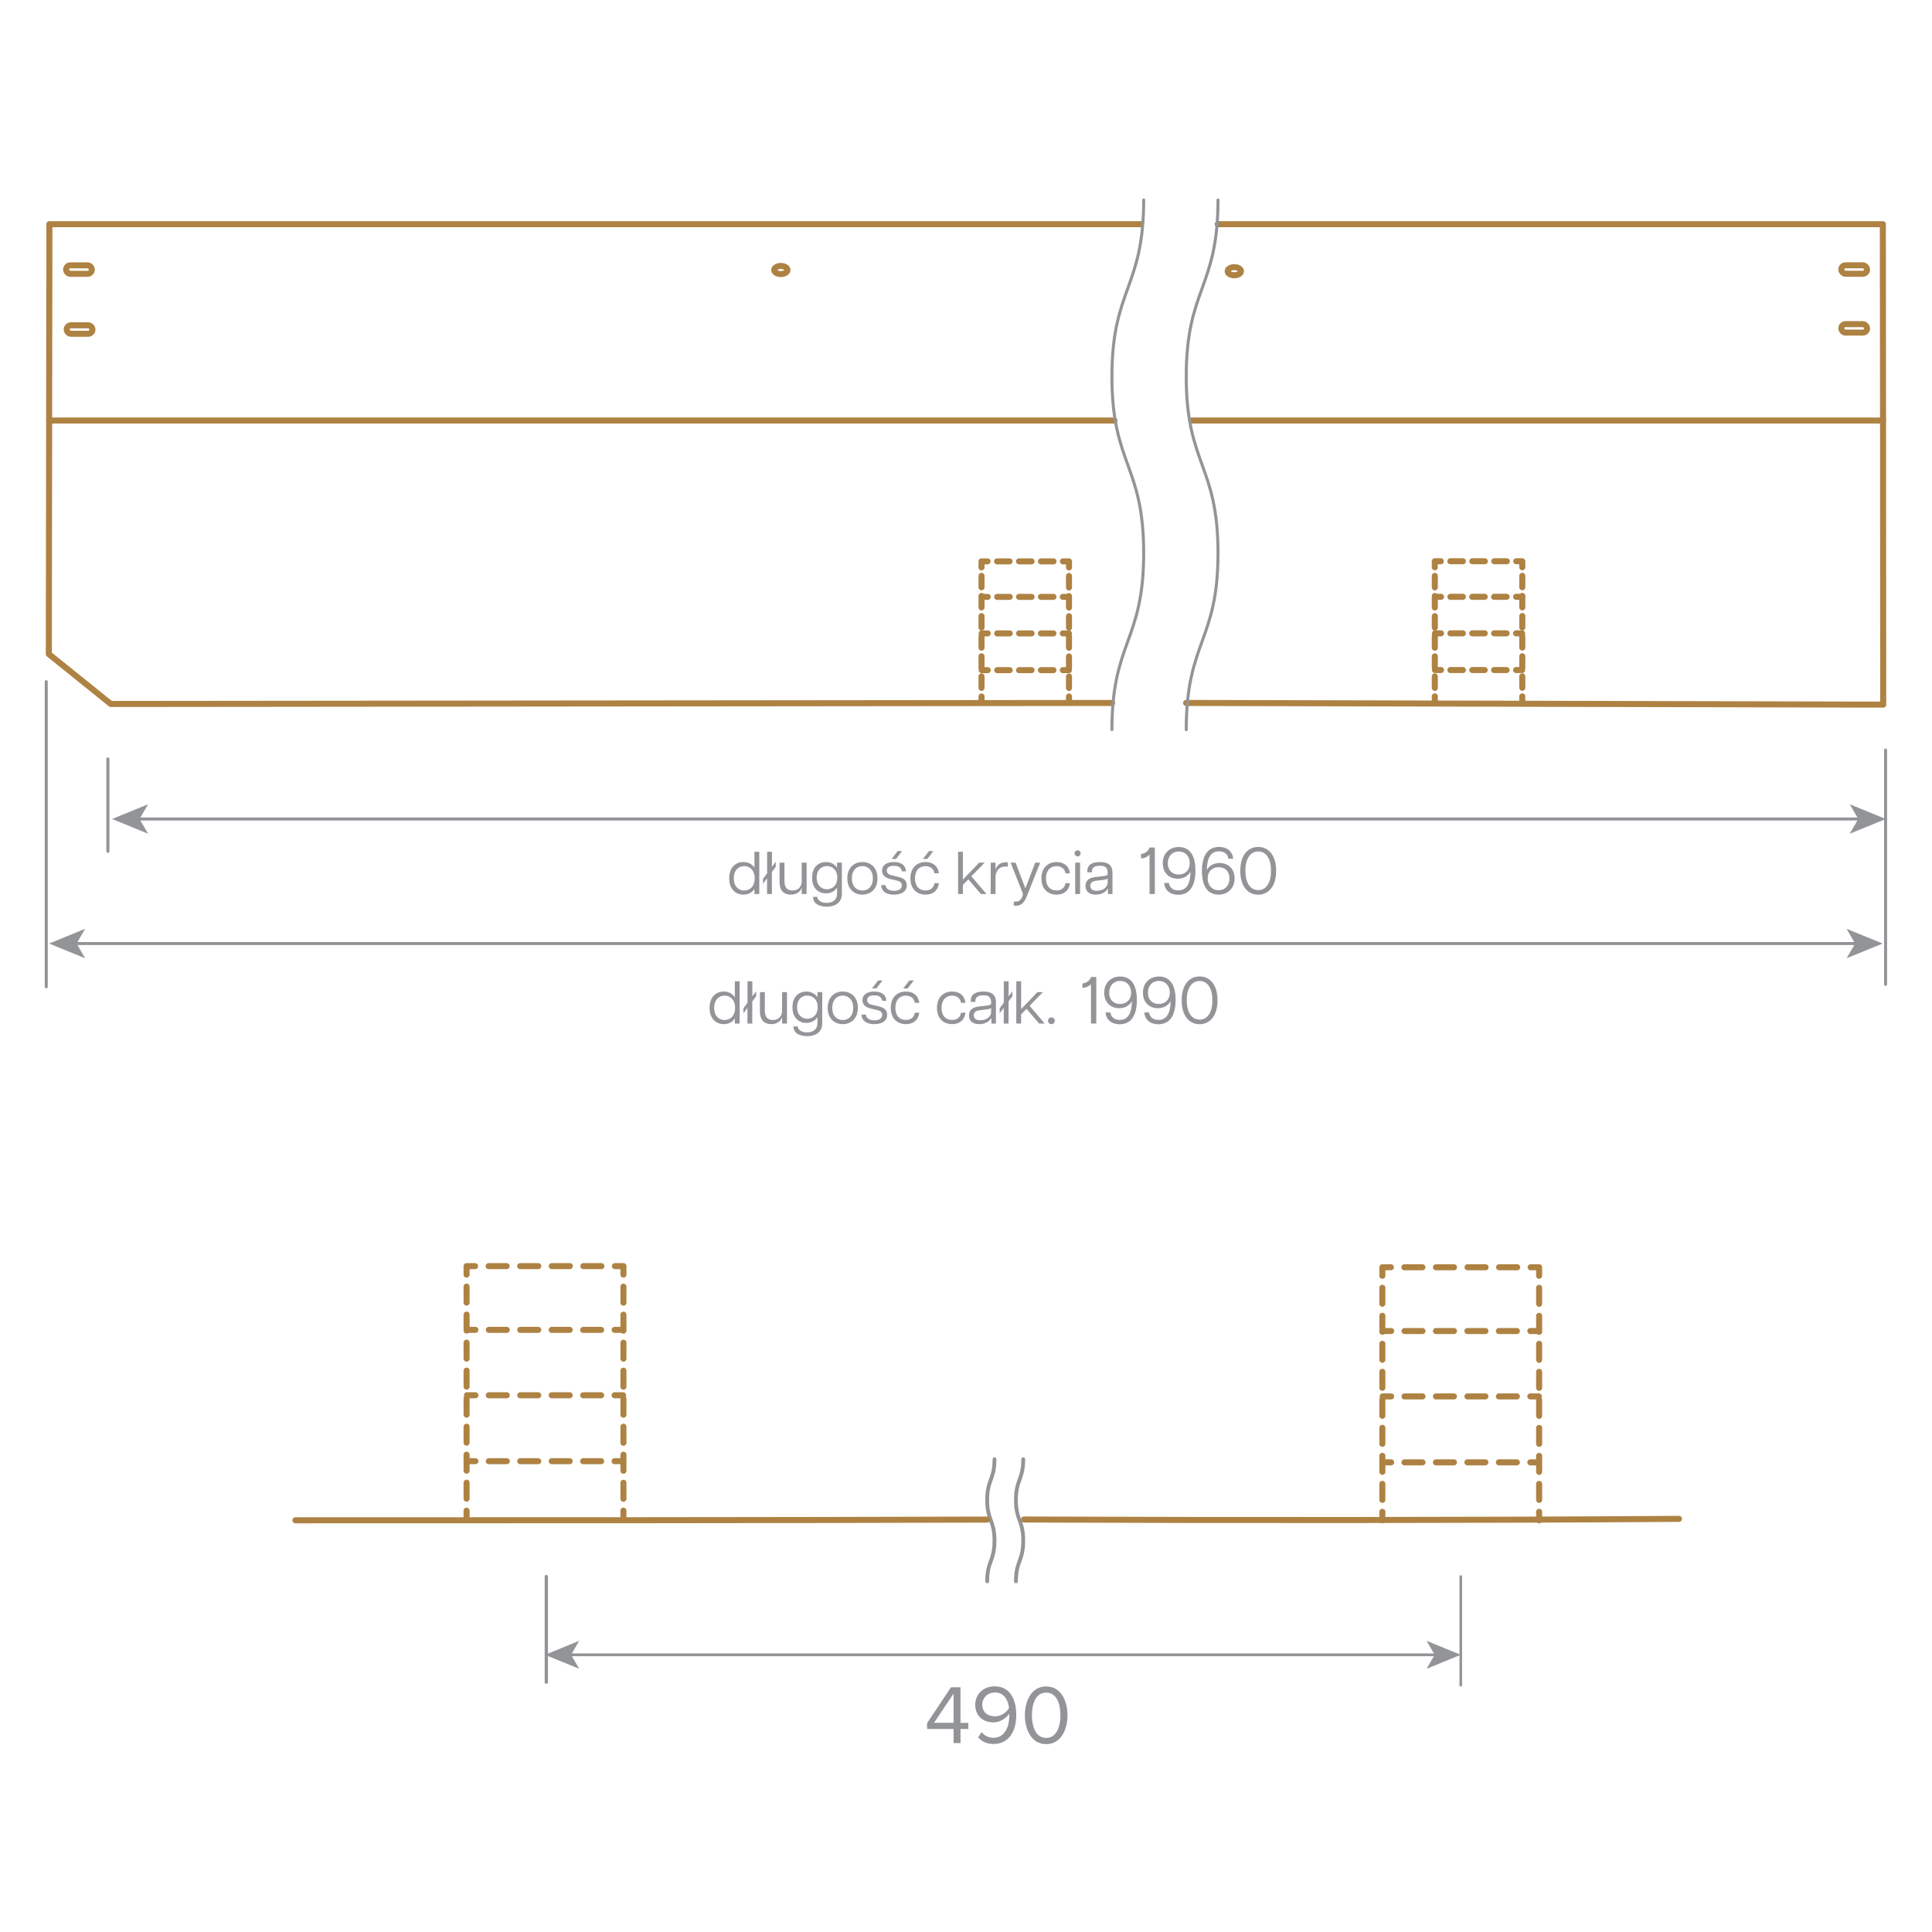 <?xml version="1.0" encoding="UTF-8"?>
<svg xmlns="http://www.w3.org/2000/svg" width="320" height="320" viewBox="0 0 320 320">
  <defs>
    <style>
      .cls-1 {
        stroke-dasharray: 0 0 1.9 1.43;
      }

      .cls-1, .cls-2, .cls-3, .cls-4, .cls-5, .cls-6, .cls-7, .cls-8, .cls-9, .cls-10, .cls-11, .cls-12, .cls-13 {
        fill: none;
        stroke-linecap: round;
        stroke-linejoin: round;
      }

      .cls-1, .cls-3, .cls-4, .cls-7, .cls-8, .cls-9, .cls-11, .cls-13 {
        stroke: #ae8243;
      }

      .cls-2 {
        stroke-width: .43px;
      }

      .cls-2, .cls-6, .cls-10, .cls-12 {
        stroke: #929497;
      }

      .cls-3 {
        stroke-dasharray: 0 0 2.98 2.23;
      }

      .cls-4 {
        stroke-dasharray: 0 0 2.07 1.55;
      }

      .cls-5 {
        stroke: #929497;
        stroke-width: .63px;
      }

      .cls-6 {
        stroke-width: .5px;
      }

      .cls-8 {
        stroke-dasharray: 0 0 2.99 2.24;
      }

      .cls-9 {
        stroke-dasharray: 0 0 2.98 2.23;
      }

      .cls-14 {
        fill: #929497;
      }

      .cls-14, .cls-15 {
        stroke-width: 0px;
      }

      .cls-10 {
        stroke-width: .55px;
      }

      .cls-11 {
        stroke-dasharray: 0 0 2.65 1.99;
      }

      .cls-12 {
        stroke-width: .47px;
      }

      .cls-15 {
        fill: #929497;
      }

      .cls-13 {
        stroke-dasharray: 0 0 2.08 1.56;
      }
    </style>
  </defs>
  <g id="F53">
    <g>
      <path class="cls-14" d="M120.78,145.48c0-1.88,1.14-2.7,2.34-2.7.77,0,1.48.33,1.84.96v-2.66h.8v7h-.8v-.87c-.36.63-1.07.97-1.84.97-1.2,0-2.34-.83-2.34-2.7ZM123.27,147.5c.88,0,1.73-.64,1.73-2.02s-.85-2.03-1.73-2.03-1.73.64-1.73,2.03.84,2.02,1.73,2.02Z"></path>
      <path class="cls-14" d="M126.39,145.54l.67-.9v-3.56h.8v2.49l.63-.84h0v.83l-.64.86v3.66h-.8v-2.6l-.67.9v-.84Z"></path>
      <path class="cls-14" d="M131.26,147.5c.87,0,1.47-.52,1.53-1.42v-3.2h.81v5.2h-.81v-1.02h-.02c-.09.35-.59,1.12-1.79,1.12-1.03,0-1.86-.56-1.86-2.09v-3.21h.81v3.05c-.01.99.41,1.57,1.33,1.57Z"></path>
      <path class="cls-14" d="M134.67,148.55h.71c.03.63.7.99,1.55.99.95,0,1.71-.44,1.71-1.54v-.96h-.02c-.36.61-1.08.93-1.82.93-1.18,0-2.29-.78-2.29-2.6s1.12-2.59,2.29-2.59c.74,0,1.46.32,1.82.93h.02v-.83h.8v5.12c0,1.73-1.38,2.17-2.5,2.17s-2.26-.41-2.27-1.62ZM136.96,147.29c.88,0,1.72-.61,1.72-1.92s-.84-1.92-1.72-1.92-1.69.61-1.69,1.92.81,1.92,1.69,1.92Z"></path>
      <path class="cls-14" d="M140.34,145.48c0-1.85,1.21-2.7,2.5-2.7s2.5.85,2.5,2.7-1.21,2.7-2.5,2.7-2.5-.85-2.5-2.7ZM142.84,147.5c.9,0,1.73-.62,1.73-2.02s-.83-2.03-1.73-2.03-1.74.63-1.74,2.03.83,2.02,1.74,2.02Z"></path>
      <path class="cls-14" d="M145.94,146.6h.72c.1.71.75.95,1.43.95s1.28-.26,1.28-.91c0-.51-.35-.68-.91-.81l-.98-.23c-.92-.22-1.38-.69-1.38-1.4,0-.92.78-1.42,1.96-1.42s1.94.5,2,1.54h-.68c-.11-.68-.6-.91-1.32-.91-.76,0-1.18.25-1.18.79,0,.4.24.65.87.79l.97.23c.86.2,1.47.53,1.47,1.41,0,1.14-1.04,1.55-2.11,1.55-1.19,0-2.09-.49-2.14-1.58ZM148.69,140.96h.73l-1.01,1.31h-.73l1.01-1.31Z"></path>
      <path class="cls-14" d="M150.79,145.49c0-1.85,1.17-2.71,2.51-2.71.93,0,2.02.41,2.21,1.87h-.73c-.15-.87-.81-1.19-1.49-1.19-1.01,0-1.74.71-1.74,2.03s.73,2,1.74,2c.69,0,1.34-.31,1.49-1.21h.73c-.18,1.48-1.28,1.9-2.21,1.9-1.34,0-2.51-.85-2.51-2.69ZM153.87,140.96h.73l-1.01,1.31h-.73l1.01-1.31Z"></path>
      <path class="cls-14" d="M158.69,141.08h.8v4.61l2.69-2.81h.92l-2.21,2.26,2.5,2.94h-.92l-2.08-2.43-.9.91v1.52h-.8v-7Z"></path>
      <path class="cls-14" d="M164.09,142.88h.8v1.16h.02c.14-.54.63-1.22,1.64-1.22.13,0,.27,0,.39.05v.68c-.13-.02-.25-.03-.38-.03-1.05,0-1.67.71-1.67,1.82v2.74h-.8v-5.2Z"></path>
      <path class="cls-14" d="M169.32,148.51c.11-.28.12-.47.03-.68l-1.96-4.95h.82l1.63,4.26,1.62-4.26h.83l-2.24,5.63c-.49,1.21-1.11,1.62-2.13,1.5v-.7c.78.11,1.17-.21,1.4-.8Z"></path>
      <path class="cls-14" d="M172.49,145.49c0-1.85,1.17-2.71,2.51-2.71.93,0,2.02.41,2.21,1.87h-.73c-.15-.87-.81-1.19-1.49-1.19-1.01,0-1.74.71-1.74,2.03s.73,2,1.74,2c.69,0,1.34-.31,1.49-1.21h.73c-.18,1.48-1.28,1.9-2.21,1.9-1.34,0-2.51-.85-2.51-2.69Z"></path>
      <path class="cls-14" d="M178.49,140.84c.27,0,.5.22.5.5s-.23.51-.5.51-.51-.23-.51-.51.24-.5.51-.5ZM178.09,142.88h.8v5.2h-.8v-5.2Z"></path>
      <path class="cls-14" d="M179.79,146.75c0-.92.63-1.37,1.64-1.49l1.33-.15c.54-.06.7-.17.7-.34v-.21c0-.88-.44-1.16-1.3-1.16s-1.3.28-1.3.97v.12h-.77v-.19c0-1.04.74-1.52,2.1-1.52s2.07.53,2.07,1.78v3.52h-.75v-.9h-.04c-.12.26-.69,1-1.97,1-.99,0-1.71-.45-1.71-1.43ZM181.69,147.54c1.21,0,1.77-.8,1.77-1.32v-.75c-.04.11-.21.2-.75.27l-1.09.13c-.77.09-1.03.38-1.03.84,0,.6.45.83,1.1.83Z"></path>
      <path class="cls-14" d="M188.99,142.18v-.74c.71-.07,1.25-.51,1.41-1.07h.88v7.7h-.88v-6.51c-.27.31-.78.59-1.41.62Z"></path>
      <path class="cls-14" d="M198.01,144.16c-.01,2.06-.64,4.04-2.85,4.04-1.57,0-2.31-1-2.33-1.96h.78c.08.7.63,1.24,1.56,1.24,1.62,0,1.99-1.58,2.01-3.1-.41.74-1.19,1.16-2.11,1.16-1.39,0-2.48-.92-2.48-2.58s1.18-2.67,2.65-2.67c1.67,0,2.76,1.21,2.76,3.87ZM195.23,144.85c1.07,0,1.83-.71,1.83-1.87s-.74-1.95-1.82-1.95-1.8.78-1.81,1.95c0,1.16.73,1.87,1.8,1.87Z"></path>
      <path class="cls-14" d="M199.07,144.32c0-2.06.63-4.04,2.84-4.04,1.57,0,2.31,1,2.33,1.96h-.78c-.08-.7-.63-1.24-1.56-1.24-1.62,0-1.99,1.58-2.01,3.1.41-.74,1.19-1.16,2.11-1.16,1.39,0,2.49.92,2.49,2.57s-1.18,2.67-2.65,2.67c-1.67,0-2.76-1.21-2.76-3.87ZM201.84,147.45c1.08,0,1.8-.78,1.8-1.95s-.73-1.87-1.8-1.87-1.81.71-1.81,1.87.74,1.95,1.81,1.95Z"></path>
      <path class="cls-14" d="M205.43,144.23c0-2.64,1.31-3.95,2.97-3.95s2.97,1.31,2.97,3.95-1.31,3.96-2.97,3.96-2.97-1.31-2.97-3.96ZM208.4,147.43c1.34,0,2.12-1.23,2.12-3.2s-.78-3.2-2.12-3.2-2.13,1.25-2.13,3.2.79,3.2,2.13,3.2Z"></path>
    </g>
    <g>
      <path class="cls-14" d="M117.53,166.93c0-1.88,1.14-2.7,2.34-2.7.77,0,1.48.33,1.84.96v-2.66h.8v7h-.8v-.87c-.36.63-1.07.97-1.84.97-1.2,0-2.34-.83-2.34-2.7ZM120.02,168.95c.88,0,1.73-.64,1.73-2.02s-.85-2.03-1.73-2.03-1.73.64-1.73,2.03.84,2.02,1.73,2.02Z"></path>
      <path class="cls-14" d="M123.14,166.99l.67-.9v-3.56h.8v2.49l.63-.84h0v.83l-.64.86v3.66h-.8v-2.6l-.67.9v-.84Z"></path>
      <path class="cls-14" d="M128.01,168.95c.87,0,1.47-.52,1.53-1.42v-3.2h.81v5.2h-.81v-1.02h-.02c-.09.35-.59,1.12-1.79,1.12-1.03,0-1.86-.56-1.86-2.09v-3.21h.81v3.05c0,.99.41,1.57,1.33,1.57Z"></path>
      <path class="cls-14" d="M131.42,170h.71c.03.63.7.99,1.55.99.95,0,1.71-.44,1.71-1.54v-.96h-.02c-.36.61-1.08.93-1.82.93-1.18,0-2.29-.78-2.29-2.6s1.12-2.59,2.29-2.59c.74,0,1.46.32,1.82.93h.02v-.83h.8v5.12c0,1.73-1.38,2.17-2.5,2.17s-2.26-.41-2.27-1.62ZM133.71,168.74c.88,0,1.72-.61,1.72-1.92s-.84-1.92-1.72-1.92-1.69.61-1.69,1.92.81,1.92,1.69,1.92Z"></path>
      <path class="cls-14" d="M137.09,166.93c0-1.85,1.21-2.7,2.5-2.7s2.5.85,2.5,2.7-1.21,2.7-2.5,2.7-2.5-.85-2.5-2.7ZM139.59,168.95c.9,0,1.73-.62,1.73-2.02s-.83-2.03-1.73-2.03-1.74.63-1.74,2.03.83,2.02,1.74,2.02Z"></path>
      <path class="cls-14" d="M142.69,168.05h.72c.1.71.75.95,1.43.95s1.28-.26,1.28-.91c0-.51-.35-.68-.91-.81l-.98-.23c-.92-.22-1.38-.69-1.38-1.4,0-.92.78-1.42,1.96-1.42s1.94.5,2,1.54h-.68c-.11-.68-.6-.91-1.32-.91-.76,0-1.18.25-1.18.79,0,.4.24.65.87.79l.97.23c.86.2,1.47.53,1.47,1.41,0,1.14-1.04,1.55-2.11,1.55-1.19,0-2.09-.49-2.14-1.58ZM145.44,162.4h.73l-1.01,1.31h-.73l1.01-1.31Z"></path>
      <path class="cls-14" d="M147.54,166.94c0-1.85,1.17-2.71,2.51-2.71.93,0,2.02.41,2.21,1.87h-.73c-.15-.87-.81-1.19-1.49-1.19-1.01,0-1.74.71-1.74,2.03s.73,2,1.74,2c.69,0,1.34-.31,1.49-1.21h.73c-.18,1.48-1.28,1.9-2.21,1.9-1.34,0-2.51-.85-2.51-2.69ZM150.62,162.4h.73l-1.01,1.31h-.73l1.01-1.31Z"></path>
      <path class="cls-14" d="M155.19,166.94c0-1.85,1.17-2.71,2.51-2.71.93,0,2.02.41,2.21,1.87h-.73c-.15-.87-.81-1.19-1.49-1.19-1.01,0-1.74.71-1.74,2.03s.73,2,1.74,2c.69,0,1.34-.31,1.49-1.21h.73c-.18,1.48-1.28,1.9-2.21,1.9-1.34,0-2.51-.85-2.51-2.69Z"></path>
      <path class="cls-14" d="M160.49,168.2c0-.92.63-1.37,1.64-1.49l1.33-.15c.54-.06.7-.17.7-.34v-.21c0-.88-.44-1.16-1.3-1.16s-1.3.28-1.3.97v.12h-.77v-.19c0-1.04.74-1.52,2.1-1.52s2.07.53,2.07,1.78v3.52h-.75v-.9h-.04c-.12.26-.69,1-1.97,1-.99,0-1.71-.45-1.71-1.43ZM162.39,168.99c1.21,0,1.77-.8,1.77-1.32v-.75c-.04.11-.21.2-.75.27l-1.09.13c-.77.09-1.03.38-1.03.84,0,.6.45.83,1.1.83Z"></path>
      <path class="cls-14" d="M165.59,166.99l.67-.9v-3.56h.8v2.49l.63-.84h0v.83l-.64.86v3.66h-.8v-2.6l-.67.9v-.84Z"></path>
      <path class="cls-14" d="M168.33,162.53h.8v4.61l2.69-2.81h.92l-2.21,2.26,2.5,2.94h-.92l-2.08-2.43-.9.91v1.52h-.8v-7Z"></path>
      <path class="cls-14" d="M173.58,169.07c0-.31.25-.56.56-.56s.57.25.57.56-.26.56-.57.56-.56-.25-.56-.56Z"></path>
      <path class="cls-14" d="M179.29,163.63v-.74c.71-.07,1.25-.51,1.41-1.07h.88v7.7h-.88v-6.51c-.28.31-.78.59-1.41.62Z"></path>
      <path class="cls-14" d="M188.31,165.61c-.01,2.06-.64,4.04-2.85,4.04-1.57,0-2.31-1-2.33-1.96h.78c.08.7.63,1.24,1.56,1.24,1.62,0,1.99-1.58,2.01-3.1-.41.74-1.19,1.16-2.11,1.16-1.39,0-2.48-.92-2.48-2.58s1.18-2.67,2.65-2.67c1.67,0,2.76,1.21,2.76,3.87ZM185.52,166.29c1.07,0,1.83-.71,1.83-1.87s-.74-1.95-1.82-1.95-1.8.78-1.82,1.95c0,1.16.73,1.87,1.8,1.87Z"></path>
      <path class="cls-14" d="M194.72,165.61c-.01,2.06-.64,4.04-2.85,4.04-1.57,0-2.31-1-2.33-1.96h.78c.08.7.63,1.24,1.56,1.24,1.62,0,1.99-1.58,2.01-3.1-.41.74-1.19,1.16-2.11,1.16-1.39,0-2.47-.92-2.47-2.58s1.18-2.67,2.65-2.67c1.67,0,2.76,1.21,2.76,3.87ZM191.93,166.29c1.07,0,1.83-.71,1.83-1.87s-.74-1.95-1.82-1.95-1.8.78-1.81,1.95c0,1.16.73,1.87,1.8,1.87Z"></path>
      <path class="cls-14" d="M195.72,165.68c0-2.64,1.31-3.95,2.97-3.95s2.97,1.31,2.97,3.95-1.31,3.96-2.97,3.96-2.97-1.31-2.97-3.96ZM198.69,168.88c1.34,0,2.12-1.23,2.12-3.2s-.78-3.2-2.12-3.2-2.13,1.25-2.13,3.2.79,3.2,2.13,3.2Z"></path>
    </g>
  </g>
  <g id="Layer_5" data-name="Layer 5">
    <g>
      <polyline class="cls-7" points="188.95 37.13 8.18 37.13 8.14 69.65 8.09 108.34 18.35 116.6 184.21 116.43"></polyline>
      <line class="cls-7" x1="184.59" y1="69.65" x2="8.14" y2="69.65"></line>
      <rect class="cls-7" x="10.95" y="43.95" width="4.26" height="1.4" rx=".7" ry=".7"></rect>
      <rect class="cls-7" x="11.05" y="53.88" width="4.26" height="1.4" rx=".7" ry=".7"></rect>
      <ellipse class="cls-7" cx="129.33" cy="44.72" rx="1.1" ry=".67"></ellipse>
      <g>
        <line class="cls-7" x1="162.57" y1="116.36" x2="162.57" y2="115.36"></line>
        <polyline class="cls-1" points="162.57 113.93 162.57 98.84 162.57 94.69"></polyline>
        <polyline class="cls-7" points="162.57 93.98 162.57 92.98 163.57 92.98"></polyline>
        <line class="cls-13" x1="165.14" y1="92.98" x2="175.28" y2="92.98"></line>
        <polyline class="cls-7" points="176.06 92.98 177.06 92.98 177.06 93.98"></polyline>
        <line class="cls-1" x1="177.06" y1="95.4" x2="177.06" y2="114.64"></line>
        <line class="cls-7" x1="177.06" y1="115.36" x2="177.06" y2="116.36"></line>
      </g>
      <g>
        <line class="cls-7" x1="177.04" y1="98.86" x2="176.04" y2="98.86"></line>
        <line class="cls-4" x1="174.48" y1="98.86" x2="164.38" y2="98.86"></line>
        <line class="cls-7" x1="163.6" y1="98.86" x2="162.6" y2="98.86"></line>
      </g>
      <g>
        <line class="cls-7" x1="177.04" y1="104.91" x2="176.04" y2="104.91"></line>
        <line class="cls-4" x1="174.48" y1="104.91" x2="164.38" y2="104.91"></line>
        <line class="cls-7" x1="163.6" y1="104.91" x2="162.6" y2="104.91"></line>
      </g>
      <g>
        <line class="cls-7" x1="177.04" y1="111" x2="176.04" y2="111"></line>
        <line class="cls-4" x1="174.48" y1="111" x2="164.38" y2="111"></line>
        <line class="cls-7" x1="163.6" y1="111" x2="162.6" y2="111"></line>
      </g>
    </g>
    <g>
      <polyline class="cls-7" points="201.69 37.13 311.86 37.13 311.89 69.65 311.92 116.71 196.45 116.43"></polyline>
      <line class="cls-7" x1="197.33" y1="69.65" x2="311.89" y2="69.65"></line>
      <rect class="cls-7" x="304.98" y="43.94" width="4.26" height="1.4" rx=".7" ry=".7" transform="translate(614.22 89.28) rotate(180)"></rect>
      <rect class="cls-7" x="304.98" y="53.68" width="4.26" height="1.4" rx=".7" ry=".7" transform="translate(614.22 108.77) rotate(180)"></rect>
      <ellipse class="cls-7" cx="204.44" cy="44.92" rx="1.1" ry=".67"></ellipse>
      <g>
        <line class="cls-7" x1="252.14" y1="116.34" x2="252.14" y2="115.34"></line>
        <polyline class="cls-1" points="252.14 113.92 252.14 98.82 252.14 94.68"></polyline>
        <polyline class="cls-7" points="252.14 93.96 252.14 92.96 251.14 92.96"></polyline>
        <line class="cls-13" x1="249.58" y1="92.96" x2="239.43" y2="92.96"></line>
        <polyline class="cls-7" points="238.65 92.96 237.65 92.96 237.65 93.96"></polyline>
        <line class="cls-1" x1="237.65" y1="95.39" x2="237.65" y2="114.63"></line>
        <line class="cls-7" x1="237.65" y1="115.34" x2="237.65" y2="116.34"></line>
      </g>
      <g>
        <line class="cls-7" x1="237.68" y1="98.85" x2="238.68" y2="98.85"></line>
        <line class="cls-4" x1="240.23" y1="98.85" x2="250.34" y2="98.85"></line>
        <line class="cls-7" x1="251.11" y1="98.85" x2="252.11" y2="98.85"></line>
      </g>
      <g>
        <line class="cls-7" x1="237.68" y1="104.9" x2="238.68" y2="104.9"></line>
        <line class="cls-4" x1="240.23" y1="104.9" x2="250.34" y2="104.9"></line>
        <line class="cls-7" x1="251.11" y1="104.9" x2="252.11" y2="104.9"></line>
      </g>
      <g>
        <line class="cls-7" x1="237.68" y1="110.98" x2="238.68" y2="110.98"></line>
        <line class="cls-4" x1="240.23" y1="110.98" x2="250.34" y2="110.98"></line>
        <line class="cls-7" x1="251.11" y1="110.98" x2="252.11" y2="110.98"></line>
      </g>
    </g>
    <g>
      <path class="cls-6" d="M189.43,33.13c0,14.62-5.26,14.62-5.26,29.24s5.26,14.62,5.26,29.24-5.26,14.62-5.26,29.24"></path>
      <path class="cls-6" d="M201.74,33.13c0,14.62-5.26,14.62-5.26,29.24s5.26,14.62,5.26,29.24-5.26,14.62-5.26,29.24"></path>
    </g>
    <line class="cls-6" x1="312.31" y1="163.04" x2="312.31" y2="124.23"></line>
    <line class="cls-6" x1="17.87" y1="141.01" x2="17.87" y2="125.7"></line>
    <line class="cls-6" x1="7.66" y1="163.44" x2="7.66" y2="112.9"></line>
    <g>
      <line class="cls-6" x1="12.37" y1="156.28" x2="307.59" y2="156.28"></line>
      <polygon class="cls-15" points="8.13 156.28 14.1 158.72 12.69 156.28 14.1 153.84 8.13 156.28"></polygon>
      <polygon class="cls-15" points="311.82 156.28 305.85 158.72 307.27 156.28 305.85 153.84 311.82 156.28"></polygon>
    </g>
    <g>
      <line class="cls-6" x1="22.8" y1="135.65" x2="308.11" y2="135.65"></line>
      <polygon class="cls-15" points="18.56 135.65 24.53 138.09 23.11 135.65 24.53 133.21 18.56 135.65"></polygon>
      <polygon class="cls-15" points="312.34 135.65 306.37 138.09 307.79 135.65 306.37 133.21 312.34 135.65"></polygon>
    </g>
    <g>
      <path class="cls-5" d="M164.72,241.7c0,3.37-1.21,3.37-1.21,6.74,0,3.37,1.21,3.37,1.21,6.74,0,3.37-1.21,3.37-1.21,6.74"></path>
      <path class="cls-5" d="M169.48,241.7c0,3.37-1.21,3.37-1.21,6.74,0,3.37,1.21,3.37,1.21,6.74,0,3.37-1.21,3.37-1.21,6.74"></path>
    </g>
    <path class="cls-7" d="M169.61,251.68c35.14.13,73.7.13,108.48-.11"></path>
    <path class="cls-7" d="M48.93,251.81c38.37,0,76.94,0,114.58-.12"></path>
    <g>
      <line class="cls-7" x1="77.28" y1="251.62" x2="77.28" y2="250.21"></line>
      <polyline class="cls-11" points="77.28 248.23 77.28 220.22 77.28 212.11"></polyline>
      <polyline class="cls-7" points="77.28 211.12 77.28 209.71 78.69 209.71"></polyline>
      <line class="cls-8" x1="80.93" y1="209.71" x2="100.73" y2="209.71"></line>
      <polyline class="cls-7" points="101.85 209.71 103.26 209.71 103.26 211.12"></polyline>
      <line class="cls-11" x1="103.26" y1="213.11" x2="103.26" y2="249.22"></line>
      <line class="cls-7" x1="103.26" y1="250.21" x2="103.26" y2="251.62"></line>
    </g>
    <g>
      <line class="cls-7" x1="103.21" y1="220.27" x2="101.8" y2="220.27"></line>
      <line class="cls-3" x1="99.57" y1="220.27" x2="79.86" y2="220.27"></line>
      <line class="cls-7" x1="78.74" y1="220.27" x2="77.34" y2="220.27"></line>
    </g>
    <g>
      <line class="cls-7" x1="103.21" y1="231.1" x2="101.8" y2="231.1"></line>
      <line class="cls-3" x1="99.57" y1="231.1" x2="79.86" y2="231.1"></line>
      <line class="cls-7" x1="78.74" y1="231.1" x2="77.34" y2="231.1"></line>
    </g>
    <g>
      <line class="cls-7" x1="103.21" y1="242.02" x2="101.8" y2="242.02"></line>
      <line class="cls-9" x1="99.57" y1="242.02" x2="79.86" y2="242.02"></line>
      <line class="cls-7" x1="78.74" y1="242.02" x2="77.34" y2="242.02"></line>
    </g>
    <g>
      <line class="cls-7" x1="228.96" y1="251.81" x2="228.96" y2="250.4"></line>
      <polyline class="cls-11" points="228.96 248.42 228.96 220.41 228.96 212.31"></polyline>
      <polyline class="cls-7" points="228.96 211.31 228.96 209.9 230.37 209.9"></polyline>
      <line class="cls-8" x1="232.61" y1="209.9" x2="252.4" y2="209.9"></line>
      <polyline class="cls-7" points="253.52 209.9 254.93 209.9 254.93 211.31"></polyline>
      <line class="cls-11" x1="254.93" y1="213.3" x2="254.93" y2="249.41"></line>
      <line class="cls-7" x1="254.93" y1="250.4" x2="254.93" y2="251.81"></line>
    </g>
    <g>
      <line class="cls-7" x1="254.88" y1="220.46" x2="253.47" y2="220.46"></line>
      <line class="cls-9" x1="251.24" y1="220.46" x2="231.53" y2="220.46"></line>
      <line class="cls-7" x1="230.42" y1="220.46" x2="229.01" y2="220.46"></line>
    </g>
    <g>
      <line class="cls-7" x1="254.88" y1="231.29" x2="253.47" y2="231.29"></line>
      <line class="cls-9" x1="251.24" y1="231.29" x2="231.53" y2="231.29"></line>
      <line class="cls-7" x1="230.42" y1="231.29" x2="229.01" y2="231.29"></line>
    </g>
    <g>
      <line class="cls-7" x1="254.88" y1="242.21" x2="253.47" y2="242.21"></line>
      <line class="cls-3" x1="251.24" y1="242.21" x2="231.53" y2="242.21"></line>
      <line class="cls-7" x1="230.42" y1="242.21" x2="229.01" y2="242.21"></line>
    </g>
    <line class="cls-10" x1="90.49" y1="278.62" x2="90.49" y2="261.12"></line>
    <line class="cls-2" x1="241.95" y1="279.12" x2="241.95" y2="261.12"></line>
    <g>
      <line class="cls-12" x1="94.29" y1="274.09" x2="237.93" y2="274.09"></line>
      <polygon class="cls-15" points="90.27 274.09 95.93 276.4 94.59 274.09 95.93 271.77 90.27 274.09"></polygon>
      <polygon class="cls-15" points="241.95 274.09 236.29 276.4 237.63 274.09 236.29 271.77 241.95 274.09"></polygon>
    </g>
    <g>
      <path class="cls-14" d="M157.94,288.71v-2.34h-4.39v-.96l3.96-5.94h1.58v5.89h1.3v1.01h-1.3v2.34h-1.15ZM157.94,280.53l-3.24,4.82h3.24v-4.82Z"></path>
      <path class="cls-14" d="M162.59,286.89c.47.55,1.02.94,1.98.94,1.87,0,2.6-1.87,2.6-3.62,0-.13,0-.25-.01-.37-.4.64-1.43,1.44-2.6,1.44-1.66,0-3.03-.98-3.03-2.95,0-1.59,1.22-3.02,3.23-3.02,2.59,0,3.57,2.26,3.57,4.78s-1.16,4.77-3.76,4.77c-1.18,0-1.98-.44-2.56-1.11l.58-.86ZM164.81,280.34c-1.41,0-2.12,1.08-2.12,1.95,0,1.36.94,1.99,2.13,1.99.91,0,1.82-.55,2.3-1.37-.1-1.15-.71-2.58-2.31-2.58Z"></path>
      <path class="cls-14" d="M173.28,279.33c2.52,0,3.53,2.51,3.53,4.77s-1.01,4.78-3.53,4.78-3.53-2.53-3.53-4.78,1-4.77,3.53-4.77ZM173.28,280.35c-1.76,0-2.36,1.9-2.36,3.74s.6,3.76,2.36,3.76,2.36-1.91,2.36-3.76-.6-3.74-2.36-3.74Z"></path>
    </g>
  </g>
</svg>
